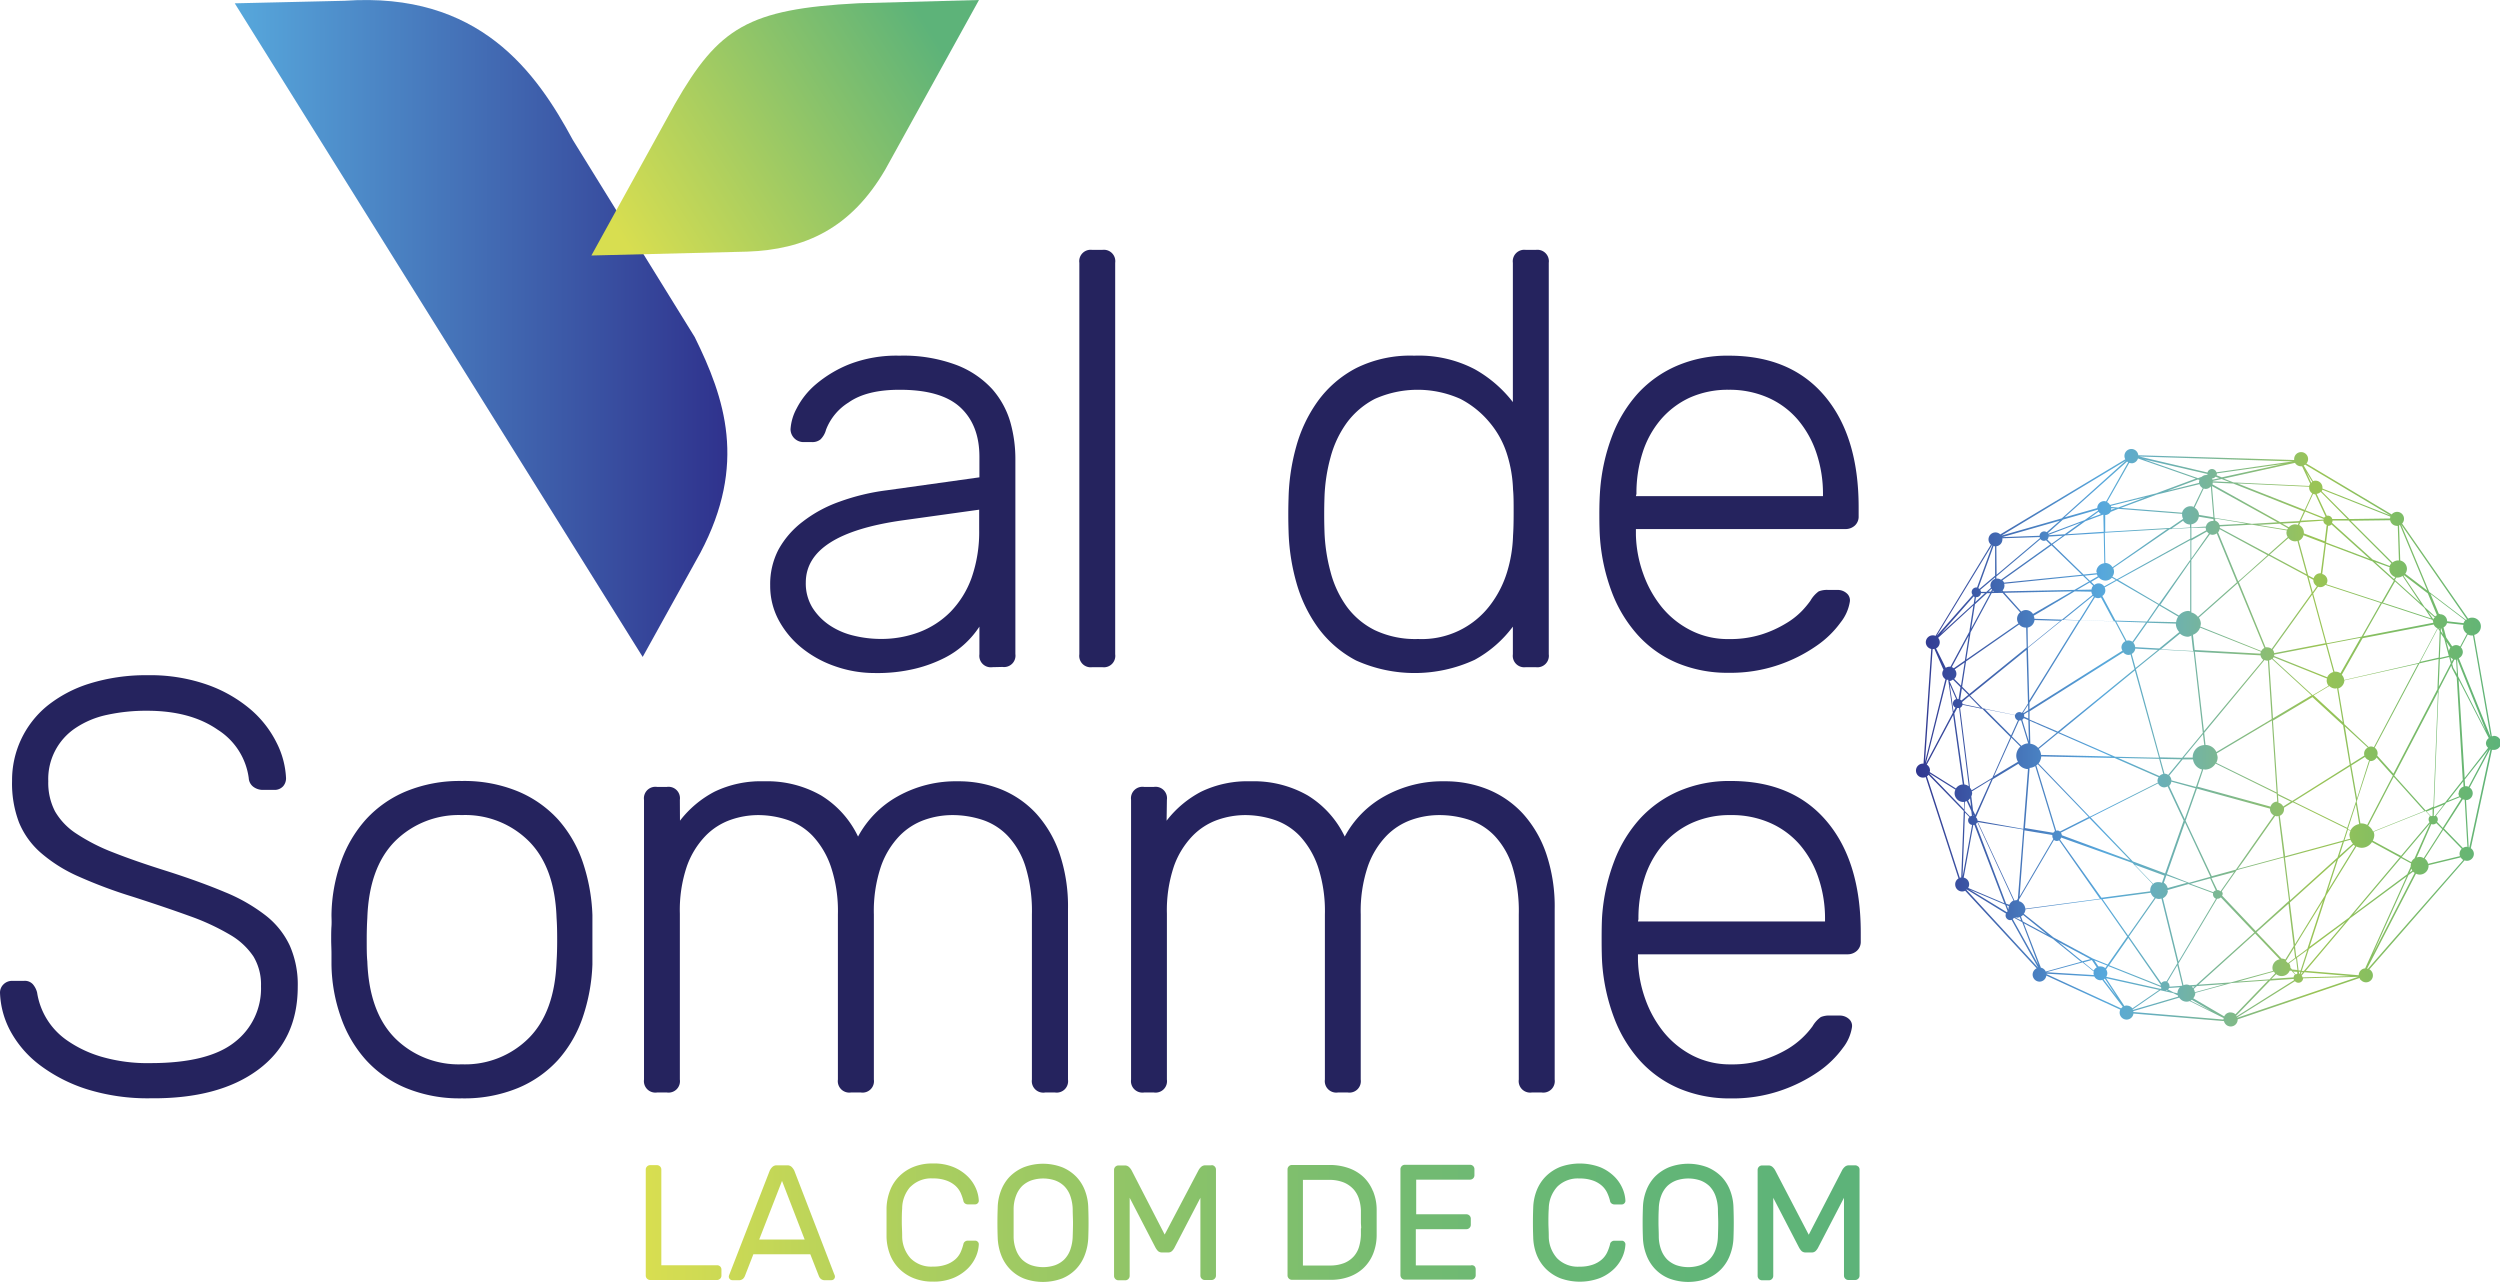 <svg xmlns="http://www.w3.org/2000/svg" xmlns:xlink="http://www.w3.org/1999/xlink" viewBox="0 0 414.28 212.39"><defs><style>.cls-1{fill:#25235e;}.cls-2,.cls-3{fill-rule:evenodd;}.cls-2{fill:url(#linear-gradient);}.cls-3{fill:url(#linear-gradient-2);}.cls-4{fill:url(#Dégradé_sans_nom_3);}.cls-5{fill:url(#linear-gradient-3);}</style><linearGradient id="linear-gradient" x1="38.9" y1="54.43" x2="120.53" y2="54.43" gradientUnits="userSpaceOnUse"><stop offset="0" stop-color="#57a8dc"/><stop offset="1" stop-color="#2f328d"/></linearGradient><linearGradient id="linear-gradient-2" x1="102.57" y1="38.81" x2="154.64" y2="5.67" gradientUnits="userSpaceOnUse"><stop offset="0" stop-color="#d8de50"/><stop offset="1" stop-color="#5db379"/></linearGradient><linearGradient id="Dégradé_sans_nom_3" x1="107.01" y1="202.6" x2="308.15" y2="202.6" gradientUnits="userSpaceOnUse"><stop offset="0" stop-color="#d8de50"/><stop offset="0.01" stop-color="#d6dd51"/><stop offset="0.23" stop-color="#abce5f"/><stop offset="0.45" stop-color="#89c26a"/><stop offset="0.65" stop-color="#71ba72"/><stop offset="0.84" stop-color="#62b577"/><stop offset="1" stop-color="#5db379"/></linearGradient><linearGradient id="linear-gradient-3" x1="413.96" y1="122.26" x2="316.33" y2="122.26" gradientUnits="userSpaceOnUse"><stop offset="0" stop-color="#5db379"/><stop offset="0.31" stop-color="#9ac455"/><stop offset="0.67" stop-color="#57a8dc"/><stop offset="1" stop-color="#2f328d"/></linearGradient></defs><title>Fichier 1</title><g id="Calque_2" data-name="Calque 2"><g id="Calque_1-2" data-name="Calque 1"><path class="cls-1" d="M164.45,110.56a1.9,1.9,0,0,1-2.15-2.14v-4.58a15,15,0,0,1-2.29,2.73,14.7,14.7,0,0,1-3.45,2.43,22.36,22.36,0,0,1-4.87,1.8,26.56,26.56,0,0,1-6.63.73,19.79,19.79,0,0,1-6.67-1.12,18.19,18.19,0,0,1-5.55-3.06,15.14,15.14,0,0,1-3.8-4.58A12,12,0,0,1,127.63,97,12.38,12.38,0,0,1,129,91.08a14.76,14.76,0,0,1,4-4.62,21.75,21.75,0,0,1,6.08-3.31,36.24,36.24,0,0,1,7.85-1.9L162.3,79.1V75.69q0-5.25-3.16-8.18t-10.08-2.92q-5.46,0-8.43,2.1a9.18,9.18,0,0,0-3.75,4.53,3.47,3.47,0,0,1-.92,1.6,2.13,2.13,0,0,1-1.41.44h-1.37A2.15,2.15,0,0,1,131,71.12a8.3,8.3,0,0,1,1-3.41,13,13,0,0,1,3.17-4,20.13,20.13,0,0,1,5.6-3.36,21.65,21.65,0,0,1,8.28-1.41,25.06,25.06,0,0,1,9.49,1.56,15.54,15.54,0,0,1,5.9,4,14.32,14.32,0,0,1,3,5.51,22.43,22.43,0,0,1,.82,5.94v32.43a1.89,1.89,0,0,1-2.14,2.14ZM146,105.88a17.78,17.78,0,0,0,6.28-1.11,14.6,14.6,0,0,0,5.21-3.36A15.68,15.68,0,0,0,161,95.76a23,23,0,0,0,1.26-8V84.46l-12.56,1.75q-16.17,2.25-16.17,10.33a7.69,7.69,0,0,0,1.12,4.19,9.89,9.89,0,0,0,2.88,2.92,12.16,12.16,0,0,0,4,1.7A19,19,0,0,0,146,105.88Z"/><path class="cls-1" d="M184.8,108.42a1.89,1.89,0,0,1-2.14,2.14H181a1.89,1.89,0,0,1-2.14-2.14V43.55A1.89,1.89,0,0,1,181,41.41h1.66a1.89,1.89,0,0,1,2.14,2.14Z"/><path class="cls-1" d="M234.37,58.94a20,20,0,0,1,10,2.24,20.88,20.88,0,0,1,6.33,5.45V43.55a1.9,1.9,0,0,1,2.15-2.14h1.65a1.9,1.9,0,0,1,2.15,2.14v64.87a1.9,1.9,0,0,1-2.15,2.14h-1.65a1.9,1.9,0,0,1-2.15-2.14v-4.58a19.61,19.61,0,0,1-6.33,5.5,23.67,23.67,0,0,1-19.67.1A18.35,18.35,0,0,1,218.4,104a23.62,23.62,0,0,1-3.6-7.55A34.52,34.52,0,0,1,213.53,88q-.09-2.73,0-5.46A34.52,34.52,0,0,1,214.8,74a23.62,23.62,0,0,1,3.6-7.55A18.35,18.35,0,0,1,224.73,61,20.12,20.12,0,0,1,234.37,58.94Zm16.36,29.8c.07-1,.1-2.23.1-3.8s0-2.82-.1-3.79a21.89,21.89,0,0,0-1-5.89A15.2,15.2,0,0,0,246.84,70,15.54,15.54,0,0,0,242,66.1a17.37,17.37,0,0,0-14.17,0,13.48,13.48,0,0,0-4.68,4,17.4,17.4,0,0,0-2.67,5.7,28.39,28.39,0,0,0-1,6.72q-.09,2.73,0,5.46a29,29,0,0,0,1,6.76,17.19,17.19,0,0,0,2.67,5.75,12.85,12.85,0,0,0,4.68,3.94,15.61,15.61,0,0,0,7.16,1.46,14.19,14.19,0,0,0,11.93-5.59,17.39,17.39,0,0,0,2.82-5.5A22.82,22.82,0,0,0,250.73,88.74Z"/><path class="cls-1" d="M265.15,81.34a32,32,0,0,1,2-9.1,22.37,22.37,0,0,1,4.29-7.07,18.94,18.94,0,0,1,6.48-4.57,21.13,21.13,0,0,1,8.57-1.66q10.23,0,15.87,6.67T308,84.07v1.46a2,2,0,0,1-.63,1.56,2.27,2.27,0,0,1-1.61.58H271.09v1a20.47,20.47,0,0,0,1.22,6.43,18.62,18.62,0,0,0,3.06,5.5,14.85,14.85,0,0,0,4.78,3.84,13.48,13.48,0,0,0,6.33,1.46,17.28,17.28,0,0,0,5.45-.77,18.55,18.55,0,0,0,4-1.81,12.67,12.67,0,0,0,2.68-2.09A16,16,0,0,0,300,99.56,4.93,4.93,0,0,1,301.38,98a3.72,3.72,0,0,1,1.56-.24h1.55a2.24,2.24,0,0,1,1.51.54,1.52,1.52,0,0,1,.54,1.41,7.39,7.39,0,0,1-1.51,3.41,16.29,16.29,0,0,1-4,3.89,25.24,25.24,0,0,1-6.28,3.17,24.55,24.55,0,0,1-8.28,1.31,21.61,21.61,0,0,1-8.48-1.6,18.57,18.57,0,0,1-6.52-4.58,22.46,22.46,0,0,1-4.34-7.11,32,32,0,0,1-2-9.11c-.07-1-.1-2.27-.1-3.89S265.08,82.32,265.15,81.34Zm5.94.88h31v-.39A21.11,21.11,0,0,0,301,75.06a16.66,16.66,0,0,0-3.07-5.5A13.86,13.86,0,0,0,293,65.9a15.82,15.82,0,0,0-6.52-1.31A15.41,15.41,0,0,0,280,65.9a14.13,14.13,0,0,0-4.82,3.66,15.88,15.88,0,0,0-3,5.5,22,22,0,0,0-1,6.77Z"/><path class="cls-1" d="M24.45,111.89a28.56,28.56,0,0,1,10,1.61,22.78,22.78,0,0,1,7.11,4.09,17.51,17.51,0,0,1,4.28,5.5,14.37,14.37,0,0,1,1.56,5.85,2,2,0,0,1-.49,1.36,1.9,1.9,0,0,1-1.55.59h-2a2.65,2.65,0,0,1-1.22-.4,1.93,1.93,0,0,1-.92-1.55,11.22,11.22,0,0,0-5.12-8q-4.53-3.16-11.73-3.16a30.42,30.42,0,0,0-6.63.68,14.91,14.91,0,0,0-5.16,2.14,10.14,10.14,0,0,0-4.58,8.86,10.28,10.28,0,0,0,1.12,5,11,11,0,0,0,3.56,3.7,31.65,31.65,0,0,0,6.13,3.12q3.7,1.46,9,3.12c3.63,1.16,6.8,2.32,9.49,3.45a28.63,28.63,0,0,1,6.72,3.85,13.65,13.65,0,0,1,4,5,16,16,0,0,1,1.32,6.81q0,8.86-6.53,13.73T24.93,182a33.81,33.81,0,0,1-10.52-1.5,26.05,26.05,0,0,1-7.74-3.95A17.61,17.61,0,0,1,1.8,171,14.45,14.45,0,0,1,0,164.48a1.91,1.91,0,0,1,.58-1.36,2,2,0,0,1,1.47-.58H4a1.78,1.78,0,0,1,1.46.58,3.38,3.38,0,0,1,.69,1.36,11.8,11.8,0,0,0,4.91,7.89,19.63,19.63,0,0,0,5.7,2.73,27.28,27.28,0,0,0,8.18,1.07q9.56,0,13.93-3.46a11.22,11.22,0,0,0,4.38-9.3A9,9,0,0,0,42,158.5a11.73,11.73,0,0,0-3.9-3.61,38.05,38.05,0,0,0-6.62-3.07q-4-1.45-9.45-3.21a78.61,78.61,0,0,1-9-3.36,24.7,24.7,0,0,1-6.23-3.9,13.46,13.46,0,0,1-3.65-5.06A18.15,18.15,0,0,1,2,129.42,15.9,15.9,0,0,1,7.79,117a21.29,21.29,0,0,1,7-3.71A31.49,31.49,0,0,1,24.45,111.89Z"/><path class="cls-1" d="M76.55,129.42a23.31,23.31,0,0,1,9.25,1.71,18.78,18.78,0,0,1,6.68,4.67,20.57,20.57,0,0,1,4.09,7.06,30.71,30.71,0,0,1,1.6,8.77c0,.52,0,1.14,0,1.85s0,1.46,0,2.24,0,1.54,0,2.29,0,1.35,0,1.8a30.58,30.58,0,0,1-1.6,8.76,20.52,20.52,0,0,1-4.09,7.07,18.66,18.66,0,0,1-6.68,4.67,23.31,23.31,0,0,1-9.25,1.7,23.31,23.31,0,0,1-9.25-1.7,18.62,18.62,0,0,1-6.67-4.67,20.79,20.79,0,0,1-4.14-7.07,27.22,27.22,0,0,1-1.56-8.76c0-.45,0-1.06,0-1.8s-.05-1.51-.05-2.29,0-1.53.05-2.24,0-1.33,0-1.85a27.33,27.33,0,0,1,1.56-8.77,20.84,20.84,0,0,1,4.14-7.06,18.74,18.74,0,0,1,6.67-4.67A23.31,23.31,0,0,1,76.55,129.42Zm15.68,22.7q-.28-8.38-4.58-12.71a14.91,14.91,0,0,0-11.1-4.34,14.94,14.94,0,0,0-11.1,4.34q-4.29,4.34-4.58,12.71c-.06,1-.1,2.17-.1,3.6s0,2.63.1,3.6q.3,8.38,4.58,12.71a14.94,14.94,0,0,0,11.1,4.34A14.91,14.91,0,0,0,87.65,172q4.29-4.34,4.58-12.71c.07-1,.1-2.17.1-3.6S92.3,153.09,92.23,152.12Z"/><path class="cls-1" d="M112.68,136a17.37,17.37,0,0,1,5.75-4.82,17.68,17.68,0,0,1,8.18-1.71,18,18,0,0,1,9.45,2.34,16.06,16.06,0,0,1,6.13,6.82,16.68,16.68,0,0,1,6.58-6.67,19.69,19.69,0,0,1,10-2.49,18.74,18.74,0,0,1,7.21,1.37,16.19,16.19,0,0,1,5.75,4,19,19,0,0,1,3.84,6.57,27.35,27.35,0,0,1,1.41,9.21V178.9a1.89,1.89,0,0,1-2.14,2.14h-1.65A1.9,1.9,0,0,1,171,178.9V151.53a25.23,25.23,0,0,0-1.07-7.94,13.19,13.19,0,0,0-2.92-5.06,10.3,10.3,0,0,0-4.24-2.68,16,16,0,0,0-5-.78,13.93,13.93,0,0,0-4.53.78,10.82,10.82,0,0,0-4.19,2.68,13.91,13.91,0,0,0-3.07,5.06,23.14,23.14,0,0,0-1.17,7.94V178.9a1.89,1.89,0,0,1-2.14,2.14H141a1.9,1.9,0,0,1-2.15-2.14V151.53a23.14,23.14,0,0,0-1.17-7.94,14.11,14.11,0,0,0-3-5.06,10.37,10.37,0,0,0-4.24-2.68,15.43,15.43,0,0,0-4.82-.78,13.93,13.93,0,0,0-4.53.78,10.82,10.82,0,0,0-4.19,2.68,14,14,0,0,0-3.07,5,22.62,22.62,0,0,0-1.17,7.88V178.9a1.89,1.89,0,0,1-2.14,2.14h-1.65a1.9,1.9,0,0,1-2.15-2.14V132.54a1.9,1.9,0,0,1,2.15-2.14h1.65a1.89,1.89,0,0,1,2.14,2.14Z"/><path class="cls-1" d="M193.32,136a17.37,17.37,0,0,1,5.75-4.82,17.68,17.68,0,0,1,8.18-1.71,18,18,0,0,1,9.45,2.34,16.14,16.14,0,0,1,6.14,6.82,16.59,16.59,0,0,1,6.57-6.67,19.69,19.69,0,0,1,10-2.49,18.74,18.74,0,0,1,7.21,1.37,16.19,16.19,0,0,1,5.75,4,19,19,0,0,1,3.84,6.57,27.34,27.34,0,0,1,1.42,9.21V178.9a1.9,1.9,0,0,1-2.15,2.14h-1.65a1.9,1.9,0,0,1-2.15-2.14V151.53a24.94,24.94,0,0,0-1.07-7.94,13.19,13.19,0,0,0-2.92-5.06,10.3,10.3,0,0,0-4.24-2.68,16,16,0,0,0-5-.78,13.93,13.93,0,0,0-4.53.78,10.82,10.82,0,0,0-4.19,2.68,13.91,13.91,0,0,0-3.07,5.06,23.14,23.14,0,0,0-1.17,7.94V178.9a1.89,1.89,0,0,1-2.14,2.14h-1.65a1.9,1.9,0,0,1-2.15-2.14V151.53a23.41,23.41,0,0,0-1.16-7.94,14.27,14.27,0,0,0-3-5.06,10.37,10.37,0,0,0-4.24-2.68,15.43,15.43,0,0,0-4.82-.78,13.93,13.93,0,0,0-4.53.78,10.82,10.82,0,0,0-4.19,2.68,14,14,0,0,0-3.07,5,22.86,22.86,0,0,0-1.17,7.88V178.9a1.89,1.89,0,0,1-2.14,2.14h-1.65a1.9,1.9,0,0,1-2.15-2.14V132.54a1.9,1.9,0,0,1,2.15-2.14h1.65a1.89,1.89,0,0,1,2.14,2.14Z"/><path class="cls-1" d="M265.49,151.82a32,32,0,0,1,2-9.1,22.18,22.18,0,0,1,4.28-7.06,18.93,18.93,0,0,1,6.48-4.58,21.13,21.13,0,0,1,8.57-1.66q10.23,0,15.88,6.67t5.65,18.46V156a2,2,0,0,1-.64,1.56,2.27,2.27,0,0,1-1.6.58H271.43v1a20.75,20.75,0,0,0,1.22,6.43,18.65,18.65,0,0,0,3.07,5.5,15.09,15.09,0,0,0,4.77,3.85,13.6,13.6,0,0,0,6.33,1.46,17.28,17.28,0,0,0,5.46-.78,19.54,19.54,0,0,0,4-1.8,14,14,0,0,0,4.09-3.75,4.85,4.85,0,0,1,1.36-1.51,3.59,3.59,0,0,1,1.56-.25h1.56a2.26,2.26,0,0,1,1.51.54,1.51,1.51,0,0,1,.53,1.41,7.36,7.36,0,0,1-1.5,3.41,16.74,16.74,0,0,1-4,3.9,25.4,25.4,0,0,1-6.28,3.16,24.55,24.55,0,0,1-8.28,1.31,21.53,21.53,0,0,1-8.47-1.6,18.61,18.61,0,0,1-6.53-4.58,22.44,22.44,0,0,1-4.33-7.11,32,32,0,0,1-2-9.11c-.06-1-.09-2.27-.09-3.89S265.43,152.8,265.49,151.82Zm5.94.88h31v-.39a20.84,20.84,0,0,0-1.07-6.77,16.46,16.46,0,0,0-3.06-5.5,13.89,13.89,0,0,0-4.92-3.65,15.71,15.71,0,0,0-6.53-1.32,15.21,15.21,0,0,0-6.52,1.32,13.89,13.89,0,0,0-4.82,3.65,15.72,15.72,0,0,0-3,5.5,21.67,21.67,0,0,0-1,6.77Z"/><path class="cls-2" d="M115.12,55.85,94.93,23.2C88.89,12,79.47-1.44,57.08.13L38.9.55l67.6,108.31,9.57-17.28C123.82,76.93,120.13,66,115.12,55.85Z"/><path class="cls-3" d="M98,42.34l13.85-25.12C119.09,4.58,124,1.49,142.23.54l20-.54L146.71,28.08C141,37.9,133.32,41.37,123.8,41.7Z"/><path class="cls-4" d="M118.82,209.67h-9.23V193.81a.72.72,0,0,0-.73-.73h-1.12a.71.71,0,0,0-.51.21.7.7,0,0,0-.22.52v17.57a.7.7,0,0,0,.22.52.71.71,0,0,0,.51.21h11.08a.69.69,0,0,0,.51-.21.7.7,0,0,0,.22-.52v-1a.7.7,0,0,0-.22-.52A.69.69,0,0,0,118.82,209.67ZM178.35,195a7,7,0,0,0-2.33-1.57,9,9,0,0,0-6.37,0,7.18,7.18,0,0,0-2.34,1.57,6.83,6.83,0,0,0-1.45,2.35,8.21,8.21,0,0,0-.53,2.86c-.06,1.62-.06,3.23,0,4.85a9,9,0,0,0,.55,2.86,6.89,6.89,0,0,0,1.46,2.36,6.68,6.68,0,0,0,2.32,1.58,9.1,9.1,0,0,0,6.34,0,6.72,6.72,0,0,0,2.33-1.58,6.87,6.87,0,0,0,1.45-2.36,9,9,0,0,0,.56-2.86c.06-1.62.06-3.23,0-4.85a8.44,8.44,0,0,0-.53-2.86A6.7,6.7,0,0,0,178.35,195Zm-.59,9.92a7.25,7.25,0,0,1-.42,2.23,4.38,4.38,0,0,1-1,1.58,4.28,4.28,0,0,1-1.53.94,6.26,6.26,0,0,1-3.89,0,4.41,4.41,0,0,1-1.54-.94,4.51,4.51,0,0,1-1-1.58,6.24,6.24,0,0,1-.41-2.23c0-.82,0-1.58,0-2.29s0-1.46,0-2.28a6.24,6.24,0,0,1,.41-2.23,4.51,4.51,0,0,1,1-1.58,4.41,4.41,0,0,1,1.54-.94,6.26,6.26,0,0,1,3.89,0,4.28,4.28,0,0,1,1.53.94,4.38,4.38,0,0,1,1,1.58,7.25,7.25,0,0,1,.42,2.23c0,.82.05,1.58.05,2.28S177.79,204.06,177.76,204.88ZM131.63,194a2.34,2.34,0,0,0-.41-.59,1,1,0,0,0-.82-.3h-1.63a1,1,0,0,0-.81.3,2.1,2.1,0,0,0-.41.59l-6.67,17.17a1.07,1.07,0,0,0-.11.38.58.58,0,0,0,.18.42.57.57,0,0,0,.42.17h1a1,1,0,0,0,.76-.23,1.38,1.38,0,0,0,.3-.44l1.41-3.62h9.44l1.42,3.62a1.23,1.23,0,0,0,.3.44,1,1,0,0,0,.76.23h1a.57.57,0,0,0,.43-.17.61.61,0,0,0,.17-.42.89.89,0,0,0-.11-.38Zm-5.82,11.4,3.78-9.71,3.75,9.71Zm25.06-8.72a4.81,4.81,0,0,1,3.71-1.4,6.37,6.37,0,0,1,2.2.33,4.54,4.54,0,0,1,1.49.84,3.75,3.75,0,0,1,.9,1.18,8,8,0,0,1,.47,1.35.69.69,0,0,0,.27.45.78.78,0,0,0,.44.15h1.25a.62.62,0,0,0,.6-.6,5.71,5.71,0,0,0-.46-2,6.31,6.31,0,0,0-1.35-2,7.48,7.48,0,0,0-2.34-1.56,8.58,8.58,0,0,0-3.47-.62,8.39,8.39,0,0,0-3.15.55,7.09,7.09,0,0,0-2.38,1.54,6.72,6.72,0,0,0-1.54,2.34,8.74,8.74,0,0,0-.6,2.93c0,1.62,0,3.23,0,4.85a8.75,8.75,0,0,0,.6,2.95,6.83,6.83,0,0,0,1.54,2.32,7.09,7.09,0,0,0,2.38,1.54,8.39,8.39,0,0,0,3.15.56,8.57,8.57,0,0,0,3.47-.63,7.48,7.48,0,0,0,2.34-1.56,6.42,6.42,0,0,0,1.35-2,5.71,5.71,0,0,0,.46-2,.56.56,0,0,0-.18-.42.58.58,0,0,0-.42-.18h-1.25a.78.78,0,0,0-.44.15.69.69,0,0,0-.27.45,8,8,0,0,1-.47,1.35,3.64,3.64,0,0,1-.9,1.18,4.54,4.54,0,0,1-1.49.84,6.37,6.37,0,0,1-2.2.33,4.81,4.81,0,0,1-3.71-1.4,5.48,5.48,0,0,1-1.37-3.66c0-.82-.06-1.58-.06-2.29s0-1.46.06-2.28A5.48,5.48,0,0,1,150.87,196.65Zm49.9-3.57h-1a1,1,0,0,0-.74.27,2.15,2.15,0,0,0-.45.6L193,204.58,187.55,194a2.15,2.15,0,0,0-.45-.6,1,1,0,0,0-.75-.27h-1a.73.73,0,0,0-.52.21.74.74,0,0,0-.22.52v17.57a.74.74,0,0,0,.22.52.73.73,0,0,0,.52.21h1.11a.73.73,0,0,0,.52-.21.74.74,0,0,0,.22-.52V198.49l4.24,8.18a2.72,2.72,0,0,0,.46.65,1,1,0,0,0,.66.23h1a.92.92,0,0,0,.65-.23,2.26,2.26,0,0,0,.46-.65l4.25-8.18v12.89a.7.7,0,0,0,.22.52.69.69,0,0,0,.51.21h1.12a.69.69,0,0,0,.51-.21.7.7,0,0,0,.22-.52V193.81a.7.7,0,0,0-.22-.52A.69.69,0,0,0,200.77,193.08Zm107.16.21a.69.69,0,0,0-.51-.21h-1a1,1,0,0,0-.74.27,2,2,0,0,0-.45.6l-5.5,10.63L294.2,194a2.15,2.15,0,0,0-.45-.6,1,1,0,0,0-.75-.27h-1a.73.73,0,0,0-.52.21.74.74,0,0,0-.22.52v17.57a.74.74,0,0,0,.22.52.73.73,0,0,0,.52.21h1.11a.73.73,0,0,0,.52-.21.74.74,0,0,0,.22-.52V198.49l4.24,8.18a2.72,2.72,0,0,0,.46.65,1,1,0,0,0,.66.23h1a.92.92,0,0,0,.65-.23,2.26,2.26,0,0,0,.46-.65l4.25-8.18v12.89a.7.7,0,0,0,.22.52.69.69,0,0,0,.51.21h1.12a.69.69,0,0,0,.51-.21.7.7,0,0,0,.22-.52V193.81A.7.7,0,0,0,307.93,193.29ZM285.28,195a7.18,7.18,0,0,0-2.34-1.57,9,9,0,0,0-6.37,0,7.18,7.18,0,0,0-2.34,1.57,6.83,6.83,0,0,0-1.45,2.35,8.44,8.44,0,0,0-.53,2.86c-.06,1.62-.06,3.23,0,4.85a8.71,8.71,0,0,0,.56,2.86,6.87,6.87,0,0,0,1.45,2.36,6.63,6.63,0,0,0,2.33,1.58,9.07,9.07,0,0,0,6.33,0,6.72,6.72,0,0,0,2.33-1.58,6.87,6.87,0,0,0,1.45-2.36,8.71,8.71,0,0,0,.56-2.86c.06-1.62.06-3.23,0-4.85a8.44,8.44,0,0,0-.53-2.86A6.83,6.83,0,0,0,285.28,195Zm-.6,9.92a7.25,7.25,0,0,1-.42,2.23,4.49,4.49,0,0,1-1,1.58,4.41,4.41,0,0,1-1.54.94,6.26,6.26,0,0,1-3.89,0,4.41,4.41,0,0,1-1.54-.94,4.51,4.51,0,0,1-1-1.58,6.47,6.47,0,0,1-.41-2.23c0-.82-.05-1.58-.05-2.29s0-1.46.05-2.28a6.47,6.47,0,0,1,.41-2.23,4.51,4.51,0,0,1,1-1.58,4.41,4.41,0,0,1,1.54-.94,6.26,6.26,0,0,1,3.89,0,4.41,4.41,0,0,1,1.54.94,4.49,4.49,0,0,1,1,1.58,7.25,7.25,0,0,1,.42,2.23c0,.82.05,1.58.05,2.28S284.71,204.06,284.68,204.88Zm-57.16-7.52A6.68,6.68,0,0,0,225.9,195a7,7,0,0,0-2.46-1.45,9.45,9.45,0,0,0-3.12-.5h-6.23a.71.71,0,0,0-.51.21.7.7,0,0,0-.22.52v17.57a.7.7,0,0,0,.22.52.71.71,0,0,0,.51.21h6.4a8.83,8.83,0,0,0,3.07-.5,6.82,6.82,0,0,0,2.39-1.45,6.72,6.72,0,0,0,1.58-2.33,8.38,8.38,0,0,0,.6-3.09c0-.81,0-1.53,0-2.15s0-1.33,0-2.14A8.22,8.22,0,0,0,227.52,197.36Zm-2,6.17c0,.32,0,.68,0,1.08a7.93,7.93,0,0,1-.29,1.89,4.22,4.22,0,0,1-.86,1.62,4.31,4.31,0,0,1-1.59,1.13,6.32,6.32,0,0,1-2.46.42h-4.41V195.52h4.27a6.46,6.46,0,0,1,2.48.42,4.56,4.56,0,0,1,1.63,1.13,4.41,4.41,0,0,1,.91,1.62,7.06,7.06,0,0,1,.32,1.89c0,.42,0,.79,0,1.1s0,.63,0,.93S225.57,203.22,225.56,203.53Zm32.5-6.88a4.81,4.81,0,0,1,3.71-1.4,6.43,6.43,0,0,1,2.21.33,4.48,4.48,0,0,1,1.48.84,3.75,3.75,0,0,1,.9,1.18,7.28,7.28,0,0,1,.48,1.35.62.62,0,0,0,.27.45.75.75,0,0,0,.43.15h1.25a.54.54,0,0,0,.42-.18.58.58,0,0,0,.18-.42,5.71,5.71,0,0,0-.46-2,6.31,6.31,0,0,0-1.35-2,7.36,7.36,0,0,0-2.34-1.56,9.66,9.66,0,0,0-6.62-.07,7.19,7.19,0,0,0-2.38,1.54,6.86,6.86,0,0,0-1.54,2.34,8.5,8.5,0,0,0-.59,2.93c-.06,1.62-.06,3.23,0,4.85a8.51,8.51,0,0,0,.59,2.95,7,7,0,0,0,1.54,2.32,7.19,7.19,0,0,0,2.38,1.54,9.51,9.51,0,0,0,6.62-.07,7.36,7.36,0,0,0,2.34-1.56,6.42,6.42,0,0,0,1.35-2,5.71,5.71,0,0,0,.46-2,.56.56,0,0,0-.18-.42.54.54,0,0,0-.42-.18h-1.25a.75.75,0,0,0-.43.15.62.62,0,0,0-.27.45,7.28,7.28,0,0,1-.48,1.35,3.64,3.64,0,0,1-.9,1.18,4.48,4.48,0,0,1-1.48.84,6.43,6.43,0,0,1-2.21.33,4.81,4.81,0,0,1-3.71-1.4,5.48,5.48,0,0,1-1.37-3.66c0-.82-.06-1.58-.06-2.29s0-1.46.06-2.28A5.48,5.48,0,0,1,258.06,196.65Zm-14.26,13h-9.14v-6H243a.7.7,0,0,0,.52-.22.69.69,0,0,0,.21-.51v-1a.73.73,0,0,0-.21-.52.74.74,0,0,0-.52-.22h-8.32v-5.74h8.92a.72.72,0,0,0,.73-.73v-1a.72.72,0,0,0-.73-.73H232.81a.73.73,0,0,0-.52.21.74.74,0,0,0-.22.52v17.57a.74.74,0,0,0,.22.52.73.73,0,0,0,.52.21h11a.69.69,0,0,0,.51-.21.7.7,0,0,0,.22-.52v-1a.7.7,0,0,0-.22-.52A.69.69,0,0,0,243.8,209.67Z"/><path class="cls-5" d="M413.12,122a1.06,1.06,0,0,0-.19,0l-1.12-6.44L410,105.21a1.45,1.45,0,1,0-1-2.7L398.06,86.76a1.15,1.15,0,0,0-.85-1.94,1.17,1.17,0,0,0-.88.43L382.2,76.82a1.15,1.15,0,0,0-.87-1.9,1.15,1.15,0,0,0-1.16,1.16.8.8,0,0,0,0,.15l-25.83-.79a1.15,1.15,0,1,0-2.15.67L331.47,88.56a1.12,1.12,0,0,0-.79-.33,1.15,1.15,0,0,0-1.16,1.16,1.14,1.14,0,0,0,.4.86l-9.18,15.12a1.13,1.13,0,0,0-.45-.09,1.16,1.16,0,0,0-1.16,1.15,1.14,1.14,0,0,0,.9,1.11l-1.28,19-.09,0a1.16,1.16,0,0,0,0,2.32,1.13,1.13,0,0,0,.45-.09l5.44,16.8a1.13,1.13,0,0,0-.55,1,1.16,1.16,0,0,0,1.16,1.16,1.14,1.14,0,0,0,.49-.12l11.85,12.85a1.16,1.16,0,0,0,.48,2.21,1.15,1.15,0,0,0,1.12-1l12.26,5.64a1.14,1.14,0,0,0-.11.49,1.16,1.16,0,0,0,1.16,1.16,1.15,1.15,0,0,0,1.13-1l15,1.25a1.15,1.15,0,0,0,2.27-.24s0,0,0-.05L391,162.07a.92.92,0,0,0,.13.21l-.13.24.11-.12h0l.06-.07a1.14,1.14,0,0,0,2.05-.7,1.16,1.16,0,0,0-.58-1l15.77-18.06a1.23,1.23,0,0,0,.38.08,1.16,1.16,0,0,0,1.16-1.16,1.14,1.14,0,0,0-.51-.93l1.61-7.48,1.9-8.82a1.43,1.43,0,0,0,.22,0,1.16,1.16,0,1,0,0-2.31Zm-4.32-19.37-.16.1-6.08-4.63-4.67-11.2Zm3.51,21.29-3.89,5-1-16.3,5,9.69a1.12,1.12,0,0,0-.47.88A1.07,1.07,0,0,0,412.31,123.92Zm.05.29-3.29,6.17a1.07,1.07,0,0,0-.47-.1l-.1,0-.07-1.09Zm-4.71,17.66-5.28,1.27a1.48,1.48,0,0,0-.56-.86l3.06-4.77.3.31,2.77,2.84a1.12,1.12,0,0,0-.29,1.21ZM380.9,160.8l-.26-2.1,1.7-1.26-1.1,3.39Zm.27.24-.11.34-.09,0,0-.34Zm-23,1.88-5.39-7.72,4.45-6.35a1.49,1.49,0,0,0,.57.12,1.61,1.61,0,0,0,.38-.08l2.64,10.72-1.79,3a.79.79,0,0,0-.22,0A.76.76,0,0,0,358.16,162.92Zm.18,1h-.06l0,0ZM349,160.64l.37-.55,8.72,3.47a.93.93,0,0,0,.1.2l-.16.11-9-2a1.2,1.2,0,0,0,.18-.59A1.17,1.17,0,0,0,349,160.64Zm-.92-.49a1.34,1.34,0,0,0-.35,0l-.67-1,2.11.84-.31.44A1.16,1.16,0,0,0,348.05,160.15Zm2.68,5-2.16-2.84a.85.85,0,0,0,.19-.14Zm-17.88-14.25-.34-.88.36.15a1.49,1.49,0,0,0-.08.41A1.52,1.52,0,0,0,332.85,150.91Zm-.19.11-.15.14-6.16-3.74,5.89,2.5Zm-.25-1.26-5-13.21a.87.87,0,0,0,.22-.31l6,13a1.47,1.47,0,0,0-.69.7Zm-5.48-15.45-.29-2.34a1.39,1.39,0,0,0,.14-.53,1.27,1.27,0,0,0-.06-.28l3.24-2-2.66,5.9Zm.18.9-.07,0,0-.19Zm-1.79-2.31c.05,0,.09,0,.14,0l0,1.26-5.72-5.91s0,0,0-.06l4.27,2.67a1.37,1.37,0,0,0-.14.61A1.46,1.46,0,0,0,325.32,132.9Zm-1.5-14.66.49-.91a.76.76,0,0,0,.16,0,.7.7,0,0,0,.14,0l1.1,8.85.51,4.13a1.48,1.48,0,0,0-.74-.3Zm43.55-39.79,11-1.57L368.18,79.1l-.87-.34a.72.72,0,0,0,.06-.29Zm15.78,3.3-1.27,2.76-11.14-4.39,11.88.55s0,.07,0,.12A1.15,1.15,0,0,0,383.15,81.75Zm21.18,20a1.55,1.55,0,0,0-.21,0l-1.39-3.33,5.76,4.38a1.5,1.5,0,0,0-.28.47l-2.73-.31s0-.06,0-.1A1.15,1.15,0,0,0,404.33,101.79Zm-1.72,34.46-4.76,5.63-1-.52-3.69-2a2,2,0,0,0,.26-.93,2,2,0,0,0-.11-.55l8.61-3.44.74.83a.76.76,0,0,0-.24.56A.75.75,0,0,0,402.61,136.25Zm-23.26,23.41,1.1-.82.23,1.95-.87-.08-.29-.3a.19.19,0,0,0,0-.08A1.38,1.38,0,0,0,379.35,159.66Zm.14,1h0Zm-11.31-12.95,2.44-3.47,7.78-2.1.89,7.19-5.53,5-5.56-5.86a.88.88,0,0,0,.1-.36A.69.69,0,0,0,368.18,147.74ZM348.42,149l8-1.06a1.37,1.37,0,0,0,.63.82l-4.4,6.28Zm9.64,14.18a.47.47,0,0,0,0,.17l-8.55-3.4,3.17-4.53Zm-31.6-32.59-1.65-13.29a.74.74,0,0,0,.4-.51l3.3.68,1.05,1.06,3.6,3.6-3,6.75-3.44,2.08A1.39,1.39,0,0,0,326.46,130.56Zm.18,3.11-.5-1.06a1.53,1.53,0,0,0,.32-.35Zm-2.72-22.78,1.64-1.14-.6,3.84-1.13-1.12a1.13,1.13,0,0,0,.09-1.58Zm1.19,3.15,1.07,1.08-1.15.93a.8.8,0,0,0-.21-.15Zm21.75-17a1.09,1.09,0,0,0-.27.63l-2.41.05,2.11-1.23Zm-1.42-1.67,2.05-.21a1.27,1.27,0,0,0,.15.31l-1.31.76Zm3.33,1.94,2-1.12,6.89,4L355.76,103l-5.19-.16-2.19-4.08a1.1,1.1,0,0,0,.5-.92A1.3,1.3,0,0,0,348.77,97.35Zm1.55-2.6a1.56,1.56,0,0,0-.14-.61l9.38-6.44,3.4-.2v1.78L350.79,96l-.75-.44A1.41,1.41,0,0,0,350.32,94.75Zm-1.44-1.46-.09-5,10.36-.61L350.06,94A1.44,1.44,0,0,0,348.88,93.29Zm36.13-7a.75.75,0,0,0,.55.7l-.33,2.71-3.45-1.3s0-.1,0-.16A1.45,1.45,0,0,0,381,87l.21-.45Zm-3.72,0,.2-.44.5-1.07L385.06,86a.16.16,0,0,0,0,.1Zm23,18.29-.17,4.41-3.06.7,2.93-5.55Zm-.08-.49h.1v.12Zm-10.7,19.85,7.42-14,3.18-.72-.2,5-7.29,14-2.69-3a1,1,0,0,0,.07-.36A1.13,1.13,0,0,0,393.56,123.94Zm-52,14.05,4.75-2.39,6.77,7-11.36-4.18h0A.8.8,0,0,0,341.52,138Zm-7.11-11.74-1.68,1-2.29,1.39,2.88-6.4,1.49,1.49a2.06,2.06,0,0,0-.68,1.52A2,2,0,0,0,334.41,126.25Zm0-6.88-1.14,2.52-4.36-4.37,5,1s0,.05,0,.08A.78.78,0,0,0,334.39,119.37Zm-1,2.68,1.19-2.64.08,0a.7.7,0,0,0,.25-.05l1.17,3.83a2.1,2.1,0,0,0-1.12.42Zm1.71-2.77a.72.72,0,0,0,.25-.27l.76.33.09,3.54Zm22.66-19.18-6.79-4,12-6.6v3.24Zm5.17-7v8.22a1.46,1.46,0,0,0-.3-.07,2.05,2.05,0,0,0-1.57.76L358,100.21Zm-5.11,7.25,3.12,1.84a2.09,2.09,0,0,0-.34.92L356,103Zm2.74,3a2,2,0,0,0,.57,1.4l-3.32,2.72-4-.22a1.16,1.16,0,0,0-.31-.73l2.33-3.31ZM379.11,89l-3.18,2.82-8.08-4.34s0-.07,0-.1a.8.8,0,0,0,0-.15l5.34-.28h0l5.78.95a1.17,1.17,0,0,0-.08.37A1.39,1.39,0,0,0,379.11,89Zm4.82,8.14-.69,1-.67-2.48.78.42s0,.07,0,.11A1.15,1.15,0,0,0,383.93,97.12Zm19.29,6.06-11.6,2.24,3.1-5.46,8.34,2.72.13.2s0,0,0,.06A1.72,1.72,0,0,0,403.22,103.18Zm-11.88,2.3-5.78,1.11-2.24-8.25.81-1.13a1,1,0,0,0,.36.07,1.15,1.15,0,0,0,.85-.38l9.18,3Zm.46,19.71-2.23,1.4-1-6.22,3.8,3.49a1.15,1.15,0,0,0-.61,1A1.21,1.21,0,0,0,391.8,125.19Zm-2.42,1.52-9.53,6-2.38-1.17-.81-12.15,6.54-3.89,5.08,4.66Zm-9.75,6.11-1.28.81a1.12,1.12,0,0,0-.78-.62l-.08-1.24Zm-22.05-3.16-11.27,5.67-8.5-8.83a2,2,0,0,0,.44-1.17l12.17.26,7.28,3.19a1.17,1.17,0,0,0-.18.58A1,1,0,0,0,357.58,129.66Zm-16.34-8.32,12.53-10.26,4,14.46-7.26-.16Zm8.66,4-3.4-.08-8.27-.18a2,2,0,0,0-.37-1l3.2-2.62Zm3.35-17a1.15,1.15,0,0,0,.59-.88l3.76.21-3.71,3Zm.46,2.51L341,121.24l-4.68-2,0-1.36,15.53-9.78a1.12,1.12,0,0,0,.87.43,1.28,1.28,0,0,0,.34-.07ZM340.84,121.4l-3.1,2.54a2,2,0,0,0-1.29-.69l-.09-3.81ZM351,125.6l6.8.15.68,2.5a1.19,1.19,0,0,0-.64.35Zm7,.16,3.43.07-2.14,2.58a1.08,1.08,0,0,0-.61-.2h0Zm1.83,3.56a1.19,1.19,0,0,0-.36-.79l2.22-2.69,1.72,0a2,2,0,0,0,1.49,1.68l-1,2.88Zm4,1.31-1.8,5.1-2.58-5.5a1.13,1.13,0,0,0,.36-.7Zm22.05-17-2.64,1.57-6.62-6.07a1.09,1.09,0,0,0,.14-.23l2.29.92,6.57,2.63a1.07,1.07,0,0,0-.06.31A1.43,1.43,0,0,0,385.87,113.64Zm-.22-1.4-8.83-3.53a1,1,0,0,0,.05-.23l8.54-1.64,1.24,4.54A1.45,1.45,0,0,0,385.65,112.24Zm-8.8-4a1.06,1.06,0,0,0-.25-.57l6.55-9.13,2.2,8.06Zm6.19,7-6.39,3.81-.64-9.61a1.11,1.11,0,0,0,.46-.23Zm-15.69,9.6,9.11-5.43.79,11.92-10-4.91a2,2,0,0,0,.23-.91A2.1,2.1,0,0,0,367.35,124.92Zm9.09-5.67-9.17,5.46a2,2,0,0,0-1.8-1.17l-.22-2,10-12.08a1.13,1.13,0,0,0,.48.11h.08Zm-11.23,2L363.71,108l10.89.6a1.16,1.16,0,0,0,.46.74Zm.05,2.31a2,2,0,0,0-1.91,2s0,0,0,.07l-1.49,0,3.19-3.86Zm-.15,4c.1,0,.2.06.3.06a2.05,2.05,0,0,0,1.72-1l10.14,5,.08,1.31h0a1.15,1.15,0,0,0-1.1.83l-12.11-3.31Zm18.28-12.24,2.6-1.55a1.45,1.45,0,0,0,1,.42,1.4,1.4,0,0,0,.28-.06l.93,5.62ZM387,111.3a.66.66,0,0,0-.15,0l-1.24-4.55,5.58-1.07-3.35,5.88A1.45,1.45,0,0,0,387,111.3Zm-3.93-13-6.63,9.24a1.17,1.17,0,0,0-.73-.27,1.26,1.26,0,0,0-.28,0L371,96.46l1-.9,3.95-3.5,6.35,3.4Zm-6.95-6.4,3.1-2.74a1.44,1.44,0,0,0,1.12.55,1.51,1.51,0,0,0,.37-.07l1.51,5.53ZM367.8,87a1.12,1.12,0,0,0-.72-.72l0-.36,5.16.85Zm0,.68L375.76,92l-3.34,3-1.52,1.34-3.34-8.12A1.11,1.11,0,0,0,367.81,87.68Zm7.43,19.7a1.12,1.12,0,0,0-.51.5l-3.57-1.43-6.54-2.62a2,2,0,0,0,.1-.48,2,2,0,0,0-.33-1l6.42-5.69ZM364.58,104l10.09,4a1.19,1.19,0,0,0-.1.32l-10.89-.61-.28-2.52A2,2,0,0,0,364.58,104Zm.45,17.44-3.43,4.14-3.66-.08-4-14.61,4-3.24,5.57.31Zm-11.67-15.09a1.13,1.13,0,0,0-.65-.22,1.07,1.07,0,0,0-.31.06L350.69,103l4.92.16Zm-1.16-.09a1.16,1.16,0,0,0-.65,1,1.11,1.11,0,0,0,.17.56l-15.41,9.71,0-1.09,8.45-13.65,5.71.18Zm-15.93,9.82-.22-8.72,5.72-4.63,2.72.08Zm-.85,2.28.69-.43,0,1.14-.69-.31a.8.8,0,0,0,0-.15A.7.7,0,0,0,335.42,118.4Zm.68-.67-.78.49a.22.22,0,0,0-.05-.08l.81-1.3Zm.23,9.57a2.1,2.1,0,0,0,.93-.31l3.28,10.78a.73.73,0,0,0-.28.27l-4.7-.78Zm1.11-.44c.08-.07.18-.11.25-.18l8.42,8.75-4.75,2.4a.64.64,0,0,0-.62-.13Zm9,8.63,11.18-5.63a1.16,1.16,0,0,0,1,.66,1.19,1.19,0,0,0,.58-.17l2.66,5.67-.62,1.76-2.46,7-5.35-2ZM359,145.05l3.4,1.24-3.19.87a1.42,1.42,0,0,0-.64-.87Zm.07-.2.84-2.38,2.17-6.18,4.21,9-3.54,1Zm3.11-8.85,1.88-5.32L376.17,134s0,.07,0,.11a1.14,1.14,0,0,0,.64,1l-3.51,5-2.79,4-4,1.09Zm9.61,6.67,5.24-7.46a1.07,1.07,0,0,0,.31.06,1,1,0,0,0,.24-.05l.83,6.73L370.81,144Zm6-7.49a1.15,1.15,0,0,0,.7-1.07,1.28,1.28,0,0,0,0-.27l1.45-.9,1.6.78,7.4,3.64-.62,1.92-9.65,2.62Zm10.4,4.34-.84,2.58-7.84,7.08-.87-7.07Zm.24-.07,1.07-.29a2.47,2.47,0,0,0,.4.64l-2.23,2Zm.92-1a1.85,1.85,0,0,0,.11.53l-.95.26.57-1.76.42.21A2.14,2.14,0,0,0,389.32,138.42Zm-.39-1.26-.95-.47-7.91-3.89,4.06-2.55,5.28-3.31,1,5.75Zm.68-10.34,2.27-1.42a1.14,1.14,0,0,0,.68.55l-2,6.31Zm2.94-3L388.48,120l-.32-1.92-.67-4a1.45,1.45,0,0,0,1-1.34L400.7,110l-7.32,13.82a1.14,1.14,0,0,0-.49-.12A1.28,1.28,0,0,0,392.55,123.77Zm8.28-14-12.4,2.83a1.44,1.44,0,0,0-.4-.86l3.45-6.06,11.79-2.27a1.12,1.12,0,0,0,.61.62Zm2.43-7.23-.07,0-.86-1.28,1.12,1A1.12,1.12,0,0,0,403.26,102.52Zm-.4-.13-8-2.62,2-3.51,4.85,4.38Zm-8.24-2.68-9.16-3a1.12,1.12,0,0,0,.19-.59,1.14,1.14,0,0,0-.86-1.1l.62-5,7.7,2.9,3.56,3.21Zm-9.19-9.92.34-2.75h0a.81.81,0,0,0,.56-.23l6.34,5.71Zm-3.69-1.17,3.46,1.31L384.58,95l-.09,0a1.14,1.14,0,0,0-1.09.83l-.91-.48-1.56-5.73A1.44,1.44,0,0,0,381.74,88.62Zm-1-1.74a1.57,1.57,0,0,0-.43-.09,1.43,1.43,0,0,0-1.06.48l-1.09-.61,2.75-.14Zm-1.61.57a.86.86,0,0,0-.15.22l-4.83-.79,3.61-.2Zm-6-.74-6.18-1-.43-5.26,10.85,6Zm-6.35-.48a.66.66,0,0,0-.15,0,1.14,1.14,0,0,0-1.11.93l-2.42.14v-.52a1.42,1.42,0,0,0,1.23-1.26l2.42.4Zm-1.3,1.11s0,0,0,0a1.33,1.33,0,0,0,.09.44l-2.46,1.36V87.48Zm.2.64a1.29,1.29,0,0,0,.33.33l-2.91,4.14v-3Zm.51.45a1.12,1.12,0,0,0,.44.09,1.14,1.14,0,0,0,.68-.24l3.34,8.12-6.46,5.72a2,2,0,0,0-1.09-.73V92.82Zm-3.08,16.88.28,2.47-1.33-.07-4-.22,3.16-2.59a2,2,0,0,0,1.34.52A2,2,0,0,0,363.19,105.31Zm-.23-18-3.06.19,1.91-1.31a1.44,1.44,0,0,0,1.15.63Zm-12.63,15.54-5.47-.17,2.35-3.79a1.2,1.2,0,0,0,.51.13,1.14,1.14,0,0,0,.49-.12Zm-5.71-.18-2.6-.08,4.86-3.94.15.12Zm2-4.72a1.19,1.19,0,0,0,.18.53l-5.06,4.1-4.56-.14a1.37,1.37,0,0,0-.13-.5L343.79,98Zm-9.43,4.7,4.29.13-5.39,4.38L336,104A1.43,1.43,0,0,0,337.15,102.62Zm-1.08,13.83-1,1.56a.72.72,0,0,0-.41-.14.77.77,0,0,0-.72.49l-5.36-1.11-2.11-2.12,9.35-7.57Zm-7.84.72-3-.63a.9.9,0,0,0-.09-.32l1.18-1Zm2,11.83,2.75-1.66,1.5-.91a2,2,0,0,0,1.59.89l-.77,9.91L327.7,136l0,0a.8.8,0,0,0-.26-.56h0Zm5.26,8.47,4.62.77a.65.65,0,0,0,0,.21.79.79,0,0,0,.16.45l-5.59,9.56Zm4.89,1.59a.79.79,0,0,0,.47.17.84.84,0,0,0,.38-.11l6.77,9.68-12.37,1.65a1.42,1.42,0,0,0-1.05-1.24l0-.27Zm1-.06a.8.8,0,0,0,.18-.34L353.37,143l3.37,3.51a1.44,1.44,0,0,0-.42,1,1.06,1.06,0,0,0,0,.19l-8.08,1.07Zm15.46,7.36-3.09-3.21,4.94,1.82-.42,1.19a1.47,1.47,0,0,0-.56-.11A1.44,1.44,0,0,0,356.92,146.36Zm2.33,1.15s0-.09,0-.14l3.49-1,4.07,1.5a.65.65,0,0,0,0,.2.77.77,0,0,0,.49.72L361,159.35l-2.58-10.51A1.47,1.47,0,0,0,359.25,147.51Zm7.61.21-3.8-1.4,3.29-.89.92,2A.75.75,0,0,0,366.86,147.72Zm-.3-2.34,3.74-1-2.25,3.2a.73.73,0,0,0-.53-.22h0Zm12.76,4.24.06.47.8,6.54L378.71,159a1.5,1.5,0,0,0-.63-.15h0l-4.15-4.37Zm.9,7.35.2,1.63-1.19.88a1.42,1.42,0,0,0-.35-.34Zm.18-.29,4.63-7.53-2.58,7.94-1.84,1.37Zm0-.34-.73-5.92-.12-1,7.68-6.93-1.88,5.78Zm7.14-14.11L390,140a2.9,2.9,0,0,0,.29.19l-4.54,7.38Zm2.08-4.75-.46-.23,1.33-4.1.54,3.28A2,2,0,0,0,389.58,137.48Zm1-4.77,2.18-6.72.12,0a1.14,1.14,0,0,0,1-.59l2.69,3-4.25,8.17a2,2,0,0,0-.93-.25,1.29,1.29,0,0,0-.19,0Zm6.13-4.12,5.09,5.67-8.51,3.4a1.93,1.93,0,0,0-.8-.94Zm5.45,5.76,1-.41,0,1.12a.61.61,0,0,0-.27.08Zm-.15-.18-5.2-5.78L404,114.67l-.75,19Zm1.39-.32,1.63-.65-1.49,1.9-.19,0Zm0-.24.76-19.38,2.1-4.06.12.44.78,1.51,1,17-2.92,3.72Zm3.18-23.08-.17-.64.36-.71a1.24,1.24,0,0,0,.16,0H407l.15,2.39Zm-.26-1-.19-.75a1.07,1.07,0,0,0,.42.31Zm-.14.28-2,3.86.18-4.56,1.55-.36Zm-.34-2.12-.4-1.49.67,1A1.16,1.16,0,0,0,405.86,107.74Zm0,.86-1.48.34.16-4.06.56.84Zm-1.31-4.08,0-.46.09,0,.28,1Zm-.65-2.65a1.49,1.49,0,0,0-.31.2l-1.75-1.57-3.47-5.16.09-.09,3.93,3Zm-2.71-2-4.25-3.84.23-.4a.78.78,0,0,0,.23,0,1.37,1.37,0,0,0,.79-.27Zm-4.41-4-3.12-2.81L396,94a1.22,1.22,0,0,0-.06.26,1.44,1.44,0,0,0,1,1.37ZM396,93.79l-2.81-1.06-6.76-6.1a.76.76,0,0,0,.1-.37h0l2.68,0,7.07,7.07A1.54,1.54,0,0,0,396,93.79ZM384.72,81.4a1.15,1.15,0,0,0,.12-.25l11.29,4.47a1,1,0,0,0-.07.3l-6.74.09ZM389,86l-2.52,0a.75.75,0,0,0-.73-.55l-.18,0-1.68-3.61a1.21,1.21,0,0,0,.68-.33Zm-3.63-.41a.74.74,0,0,0-.23.2l-3.09-1.22,1.25-2.72a1.51,1.51,0,0,0,.37.07ZM383,80l-.83-1.81,1,1.67A.75.75,0,0,0,383,80Zm-8.39,1.92,7.17,2.83-.74,1.6-3.2.17-11.22-6.26a.94.94,0,0,0,.06-.29l3.39.16Zm-7.93-2.16s0,0,0-.06l1.48-.32,1.31.51Zm1.11-.52-1.16.25c0-.07-.07-.14-.1-.2h0a.79.79,0,0,0,.61-.3Zm-1,6.48-2.39-.4a1.42,1.42,0,0,0-.73-1.18l1.51-3.19a1,1,0,0,0,.34.07,1.09,1.09,0,0,0,.84-.43Zm-1.23-7h0a1,1,0,0,0-.68.28l-.65.24-8.91-3.11,10.5,2.42s0,.06,0,.09Zm-1,.61h0Zm-.33.12.24.09a1.2,1.2,0,0,0-.06.33.8.8,0,0,0,0,.15l-5.24,1.31Zm.25.78a1.12,1.12,0,0,0,.54.65L363.51,84a1.32,1.32,0,0,0-.53-.11,1.44,1.44,0,0,0-1.38,1.07l-10.14-.8,5.93-2.2ZM351,84.11,349.82,84a1.16,1.16,0,0,0,0-.18l5.75-1.44Zm-1.11.12.64,0-.72.27A1.16,1.16,0,0,0,349.85,84.23Zm1.14.09,10.57.83a1.16,1.16,0,0,0,0,.18,1.43,1.43,0,0,0,.17.65l-2.2,1.51-10.71.64,0-2.78a1.15,1.15,0,0,0,.9-.52Zm-2.13,11.89a1.43,1.43,0,0,0,1.06-.48l.65.38-1.92,1.06a1.15,1.15,0,0,0-.93-.5,1.14,1.14,0,0,0-.71.27l-.52-.52,1.27-.74A1.42,1.42,0,0,0,348.86,96.21Zm-1.47-1.46a1.89,1.89,0,0,0,.05.23l-2.2.23-5.15-5,2.09-1.49,6.39-.38.1,5A1.46,1.46,0,0,0,347.39,94.75Zm-5.28-6.22-2.65.16a.17.17,0,0,0,0-.07l5.29-2Zm.4,0,3-2.15,2.91-1.08.09,0,.06,2.82Zm3.66-2.62,1.55-1.11a1.12,1.12,0,0,0,.4.38Zm-.76.28-6,2.25a1,1,0,0,0-.08-.11l2.48-2.22,5.81-1.66a1.36,1.36,0,0,0,0,.17Zm-6.29,2a.83.83,0,0,0-.41-.13.77.77,0,0,0-.77.72l-6.19.23v0l9.55-2.73Zm.36.73,2.3-.14-1.84,1.32-.71-.69A.78.78,0,0,0,339.48,88.9ZM345,95.24l-12.9,1.31a1.49,1.49,0,0,0-.28-.38l8.14-5.81ZM332.16,97a1.19,1.19,0,0,0-.05-.26l13.05-1.33,1,.95-2.4,1.39L332,98l-.15-.16A1.17,1.17,0,0,0,332.16,97Zm11.19,1-6.46,3.74a1.43,1.43,0,0,0-1.18-.65,1.36,1.36,0,0,0-.77.25l-2.79-3.11Zm-7.64,6h.05l.08,3.3L326.35,115l-1.2-1.2.65-4.2,4.8-3.34,4-2.78A1.42,1.42,0,0,0,335.71,104Zm-10.11,5.46-1.84,1.28a1.09,1.09,0,0,0-.33-.19l2.81-5.22-.17,1.13Zm-2,3.13,1.27,1.27-.31,2a.7.7,0,0,0-.14,0h-.05l-1.32-3A1.07,1.07,0,0,0,323.65,112.59Zm.56,3.26a.76.76,0,0,0-.11,1.41l-.33.62-.63-4.47Zm1.46,17a1.42,1.42,0,0,0,.29-.1l.76,1.64.1.8a.89.89,0,0,0-.31.11l-.9-.93Zm2.13,3.37,7.53,1.24-.89,11.43-.15.27h0a1.42,1.42,0,0,0-.42.08Zm6.45,15.85a1.45,1.45,0,0,0,.51-.1l.21.56-1-.5A1.85,1.85,0,0,0,334.25,152.05Zm.7-.2a1.52,1.52,0,0,0,.35-.26l4,3.25-4.05-2.17Zm.47-.44a1.34,1.34,0,0,0,.27-.75L348.18,149l4.33,6.2-3.24,4.64-2.47-1-6.5-3.49Zm11.05,7.51-1.36.36-3.94-3.2Zm.23.15.81,1.22a1.19,1.19,0,0,0-.51.53l-1.68-1.37Zm12.42,5,.25.14-.42-.1A.53.53,0,0,0,359.12,164Zm.2-.13a.81.81,0,0,0,.17-.24l1.81-.12a1.4,1.4,0,0,0-.42,1l-.66-.15Zm.24-.45c0-.05,0-.08,0-.12a.78.78,0,0,0-.36-.65l1.66-2.79.82,3.35-.1.06Zm1.47-3.82,6.42-10.76h.07a.77.77,0,0,0,.55-.23l5.54,5.83-9.6,8.66-1.13.08a1.12,1.12,0,0,0-1,0Zm2.14,3.78.59,0-.31.27A1.27,1.27,0,0,0,363.17,163.42Zm.11,2.22,3.18,1.84-3.4-1.7C363.13,165.73,363.21,165.7,363.28,165.64Zm.82-2.29,4.61-.32-4.95,1.35a1.5,1.5,0,0,0-.19-.55Zm.26-.23,9.39-8.48,4.07,4.28a1.45,1.45,0,0,0-1.2,1.41,1.55,1.55,0,0,0,.1.52l-7,1.9ZM376.83,161a1.12,1.12,0,0,0,.19.29l-.93,1-5.24.37Zm.36.43a1.44,1.44,0,0,0,2.24-.58l.28,0,.6.63a.75.75,0,0,0-.23.48l-3.68.25ZM380,161l.68.05,0,.35a.79.79,0,0,0-.26.08Zm1.36.11.26,0-.36.42,0,0Zm.52,0,7.61.64-7.93.21a1,1,0,0,0-.14-.3Zm-.09-.22-.36,0,1.18-3.62,6.05-4.49Zm.93-4,2.76-8.5,5-8.12a2.05,2.05,0,0,0,.89.22,2,2,0,0,0,1.69-.95l.86.47,3.77,2.05-8.43,10Zm15.15-14.72,1.68.91a1.69,1.69,0,0,0-.07.38.9.9,0,0,0,0,.16l-.57,1.25L390,151.49Zm1.72,1.78a1.91,1.91,0,0,0,.16.32l-.46.34Zm-.48,1.06.76-.56a1.71,1.71,0,0,0,.27.2l-6.94,13.47,4.63-10.27Zm1-2.76a1.52,1.52,0,0,0-.53.62L398,142l4.71-5.58,0,0Zm2.8-5.7a.67.67,0,0,0,.28.06.77.77,0,0,0,.53-.21l1,1-3.09,4.81A1.36,1.36,0,0,0,401,142a1.46,1.46,0,0,0-.52.1Zm1.88.64-.94-1a.73.73,0,0,0-.18-1l1.71-2.18,2.27-.91a.84.84,0,0,0,.23.23Zm2.6-5.74a1.24,1.24,0,0,0,.13.51l-1.87.75,2.54-3.23.05.87A1.15,1.15,0,0,0,407.44,131.44Zm-.05-19.38-.18-2.9h0l4.82,12ZM407,106.9a1.1,1.1,0,0,0-.64.22l-1-1.49-.44-1.67a1.1,1.1,0,0,0,.57-.71l2.74.3a1.5,1.5,0,0,0-.06.29,1.42,1.42,0,0,0,.64,1.17l-1.13,2.13A1.12,1.12,0,0,0,407,106.9ZM397.7,87l4.53,10.86-3.65-2.78a1.47,1.47,0,0,0,.28-.81,1.44,1.44,0,0,0-1.11-1.39l-.2-5.8A.71.71,0,0,0,397.7,87Zm-.49.15a.61.61,0,0,0,.13,0l.19,5.72-.13,0a1.44,1.44,0,0,0-.93.35l-6.94-6.93,6.55-.08A1.15,1.15,0,0,0,397.21,87.14ZM382,77l14.18,8.45h0l-11.32-4.49s0-.1,0-.15a1.16,1.16,0,0,0-1.16-1.16,1.1,1.1,0,0,0-.4.08l-1.55-2.59A1.82,1.82,0,0,0,382,77Zm-1.69-.3a1.14,1.14,0,0,0,1,.57.47.47,0,0,0,.17,0l1.35,2.9a1.22,1.22,0,0,0-.18.36l-12.54-.59-1.6-.63Zm-.36-.24-12.66,1.81a.79.79,0,0,0-.74-.55.77.77,0,0,0-.74.58L354.5,75.65Zm-26.75.32a1.14,1.14,0,0,0,1.09-.81l9.58,3.34-6.58,2.45-7.64,1.91a1.11,1.11,0,0,0-.49-.47l3.68-6.49A1.1,1.1,0,0,0,353.24,76.75Zm-.71-.3a1.07,1.07,0,0,0,.16.14L349,83.1a1.07,1.07,0,0,0-.31-.06,1.15,1.15,0,0,0-1.15,1.15v0l-5.41,1.54Zm-.19-.16,0,0L341.66,85.9l-10,2.86,0,0ZM330.82,90.52a1.14,1.14,0,0,0,1-1.13,1.08,1.08,0,0,0,0-.19L338,89a.48.48,0,0,0,.05.17l-7.19,6.08Zm0,5,7.31-6.18a.74.74,0,0,0,.58.28.78.78,0,0,0,.34-.09l.71.69-8.17,5.85a1.12,1.12,0,0,0-.59-.19,1.16,1.16,0,0,0-.18,0Zm.85,2.52h-.15l.11-.06Zm.19.21,2.9,3.22a1.43,1.43,0,0,0-.51,1.09,1.38,1.38,0,0,0,.23.74l-8.64,6,.71-4.52,3.5-6.5Zm-4.59,1.89,2-1.84h.54l-3.16,5.87Zm-.2-.11-5.46,5,5.45-6.2a.75.75,0,0,0,.17.1Zm2.77-3a1.17,1.17,0,0,0,.08.37l-.75.68-.9,0a.7.7,0,0,0-.13-.32l2.47-2.09v.26A1.15,1.15,0,0,0,329.84,97Zm.67,1h-.35l.09-.16A2.26,2.26,0,0,0,330.51,98.05Zm-.41-.33-.18.34h-.43l.52-.48Zm-1.83.59.66,0-1.61,1.49.12-.82.07,0A.78.78,0,0,0,328.27,98.31Zm2.34-7.78v4.88l-2.6,2.2a.94.94,0,0,0-.18-.12l2.53-7A.73.73,0,0,0,330.61,90.53Zm-.52-.16.06,0-2.53,7-.11,0a.77.77,0,0,0-.78.78.72.72,0,0,0,.18.47l-6,6.8Zm-8.65,16.06a1.14,1.14,0,0,0-.27-.71l5.84-5.37-.67,4.35-3.12,5.8c-.06,0-.11,0-.18,0a1.15,1.15,0,0,0-.6.19l-1.61-3.22A1.15,1.15,0,0,0,321.44,106.43Zm.82,4.35s0,0,0,0l-.28-.65Zm-2-3.19h0a.88.88,0,0,0,.28-.06l1.52,3.49a1.08,1.08,0,0,0-.2.61,1.13,1.13,0,0,0,.52.94L319,126.26Zm-1.14,19,3.48-13.93a1,1,0,0,0,.24,0l.77,5.46Zm4.54-8.07L325.26,130a1.42,1.42,0,0,0-1.14.66l-4.35-2.72a.86.86,0,0,0,.05-.23,1.12,1.12,0,0,0-.53-1ZM325,145.41a.93.93,0,0,0-.24.05l-5.44-16.81a1.6,1.6,0,0,0,.27-.25l5.83,6Zm.62-10.76.74.75a.76.76,0,0,0-.22.54.77.77,0,0,0,.66.76l-1.58,8.58Zm-.21,10.78L327,136.7l.18,0,.11.29,4.85,12.69-6-2.54a1.12,1.12,0,0,0,.17-.57A1.13,1.13,0,0,0,325.39,145.43Zm12.34,14.93-11.9-12.91.07-.06,6.5,4a.64.64,0,0,0-.07.31.78.78,0,0,0,.78.78.8.8,0,0,0,.21-.05l4.45,8Zm-4.22-8.06a.88.88,0,0,0,.22-.21l1.36.73,2.68,7.09Zm4.65,8L335.37,153l4.81,2.58,4.68,3.8L339,161A1.1,1.1,0,0,0,338.16,160.35Zm.92.81h0l6-1.63,1.87,1.52a1.17,1.17,0,0,0-.05.27,1.07,1.07,0,0,0,.06.31Zm12.4,6-12.35-5.68s0,0,0-.08l7.91.47a1.15,1.15,0,0,0,1,.62,1.07,1.07,0,0,0,.31-.06l3.4,4.46A1.44,1.44,0,0,0,351.48,167.13Zm.93-.49a1,1,0,0,0-.39.09L349,162.1l8.8,1.94-4.44,3.06A1.14,1.14,0,0,0,352.41,166.64Zm1,.64L358,164.1l2.12.47.81.4a.65.65,0,0,0,0,.19l-7.53,2.21S353.44,167.32,353.43,167.28Zm15,1.69-14.91-1.25a.7.7,0,0,0,0-.14l7.61-2.24a1.44,1.44,0,0,0,1.2.67,1.3,1.3,0,0,0,.52-.1l5.65,2.82a.8.8,0,0,0-.05.21Zm1.15-1.19a1.15,1.15,0,0,0-1,.67l-5.14-3a1.44,1.44,0,0,0,.35-.9l6-1.63,6.06-.43-5.41,5.61A1.16,1.16,0,0,0,369.61,167.78Zm1,.54,5.61-5.81,3.9-.27a.73.73,0,0,0,.06.21l-9.53,6S370.59,168.35,370.57,168.32Zm.15.36,0-.07,9.57-6a.77.77,0,0,0,1.35-.47l9.14-.25Zm21.2-8.19a1.15,1.15,0,0,0-1.06,1.14h0l-8.78-.73,7.35-8.71,9.36-6.93Zm4.32-4.35-3.85,4.41-.16,0,8.12-15.75a1.42,1.42,0,0,0,.62.15,1.46,1.46,0,0,0,1.46-1.46s0-.06,0-.1l5.34-1.29a1.15,1.15,0,0,0,.42.43Zm12.5-15.8a1.23,1.23,0,0,0-.62.2l-2.92-3-.21-.22,3.12-4.85a1.41,1.41,0,0,0,.31.08l.45,7.81Zm.45.1a.35.35,0,0,0-.11,0l-.44-7.83a1.14,1.14,0,0,0,1.11-1.14,1.12,1.12,0,0,0-.51-.94l3.37-6.32.08,0Zm3.5-18.35-5.25-13a1.16,1.16,0,0,0,.67-1,1.13,1.13,0,0,0-.32-.79l1.14-2.14a1.39,1.39,0,0,0,.64.17.79.79,0,0,0,.22,0l2.93,16.83Z"/></g></g></svg>